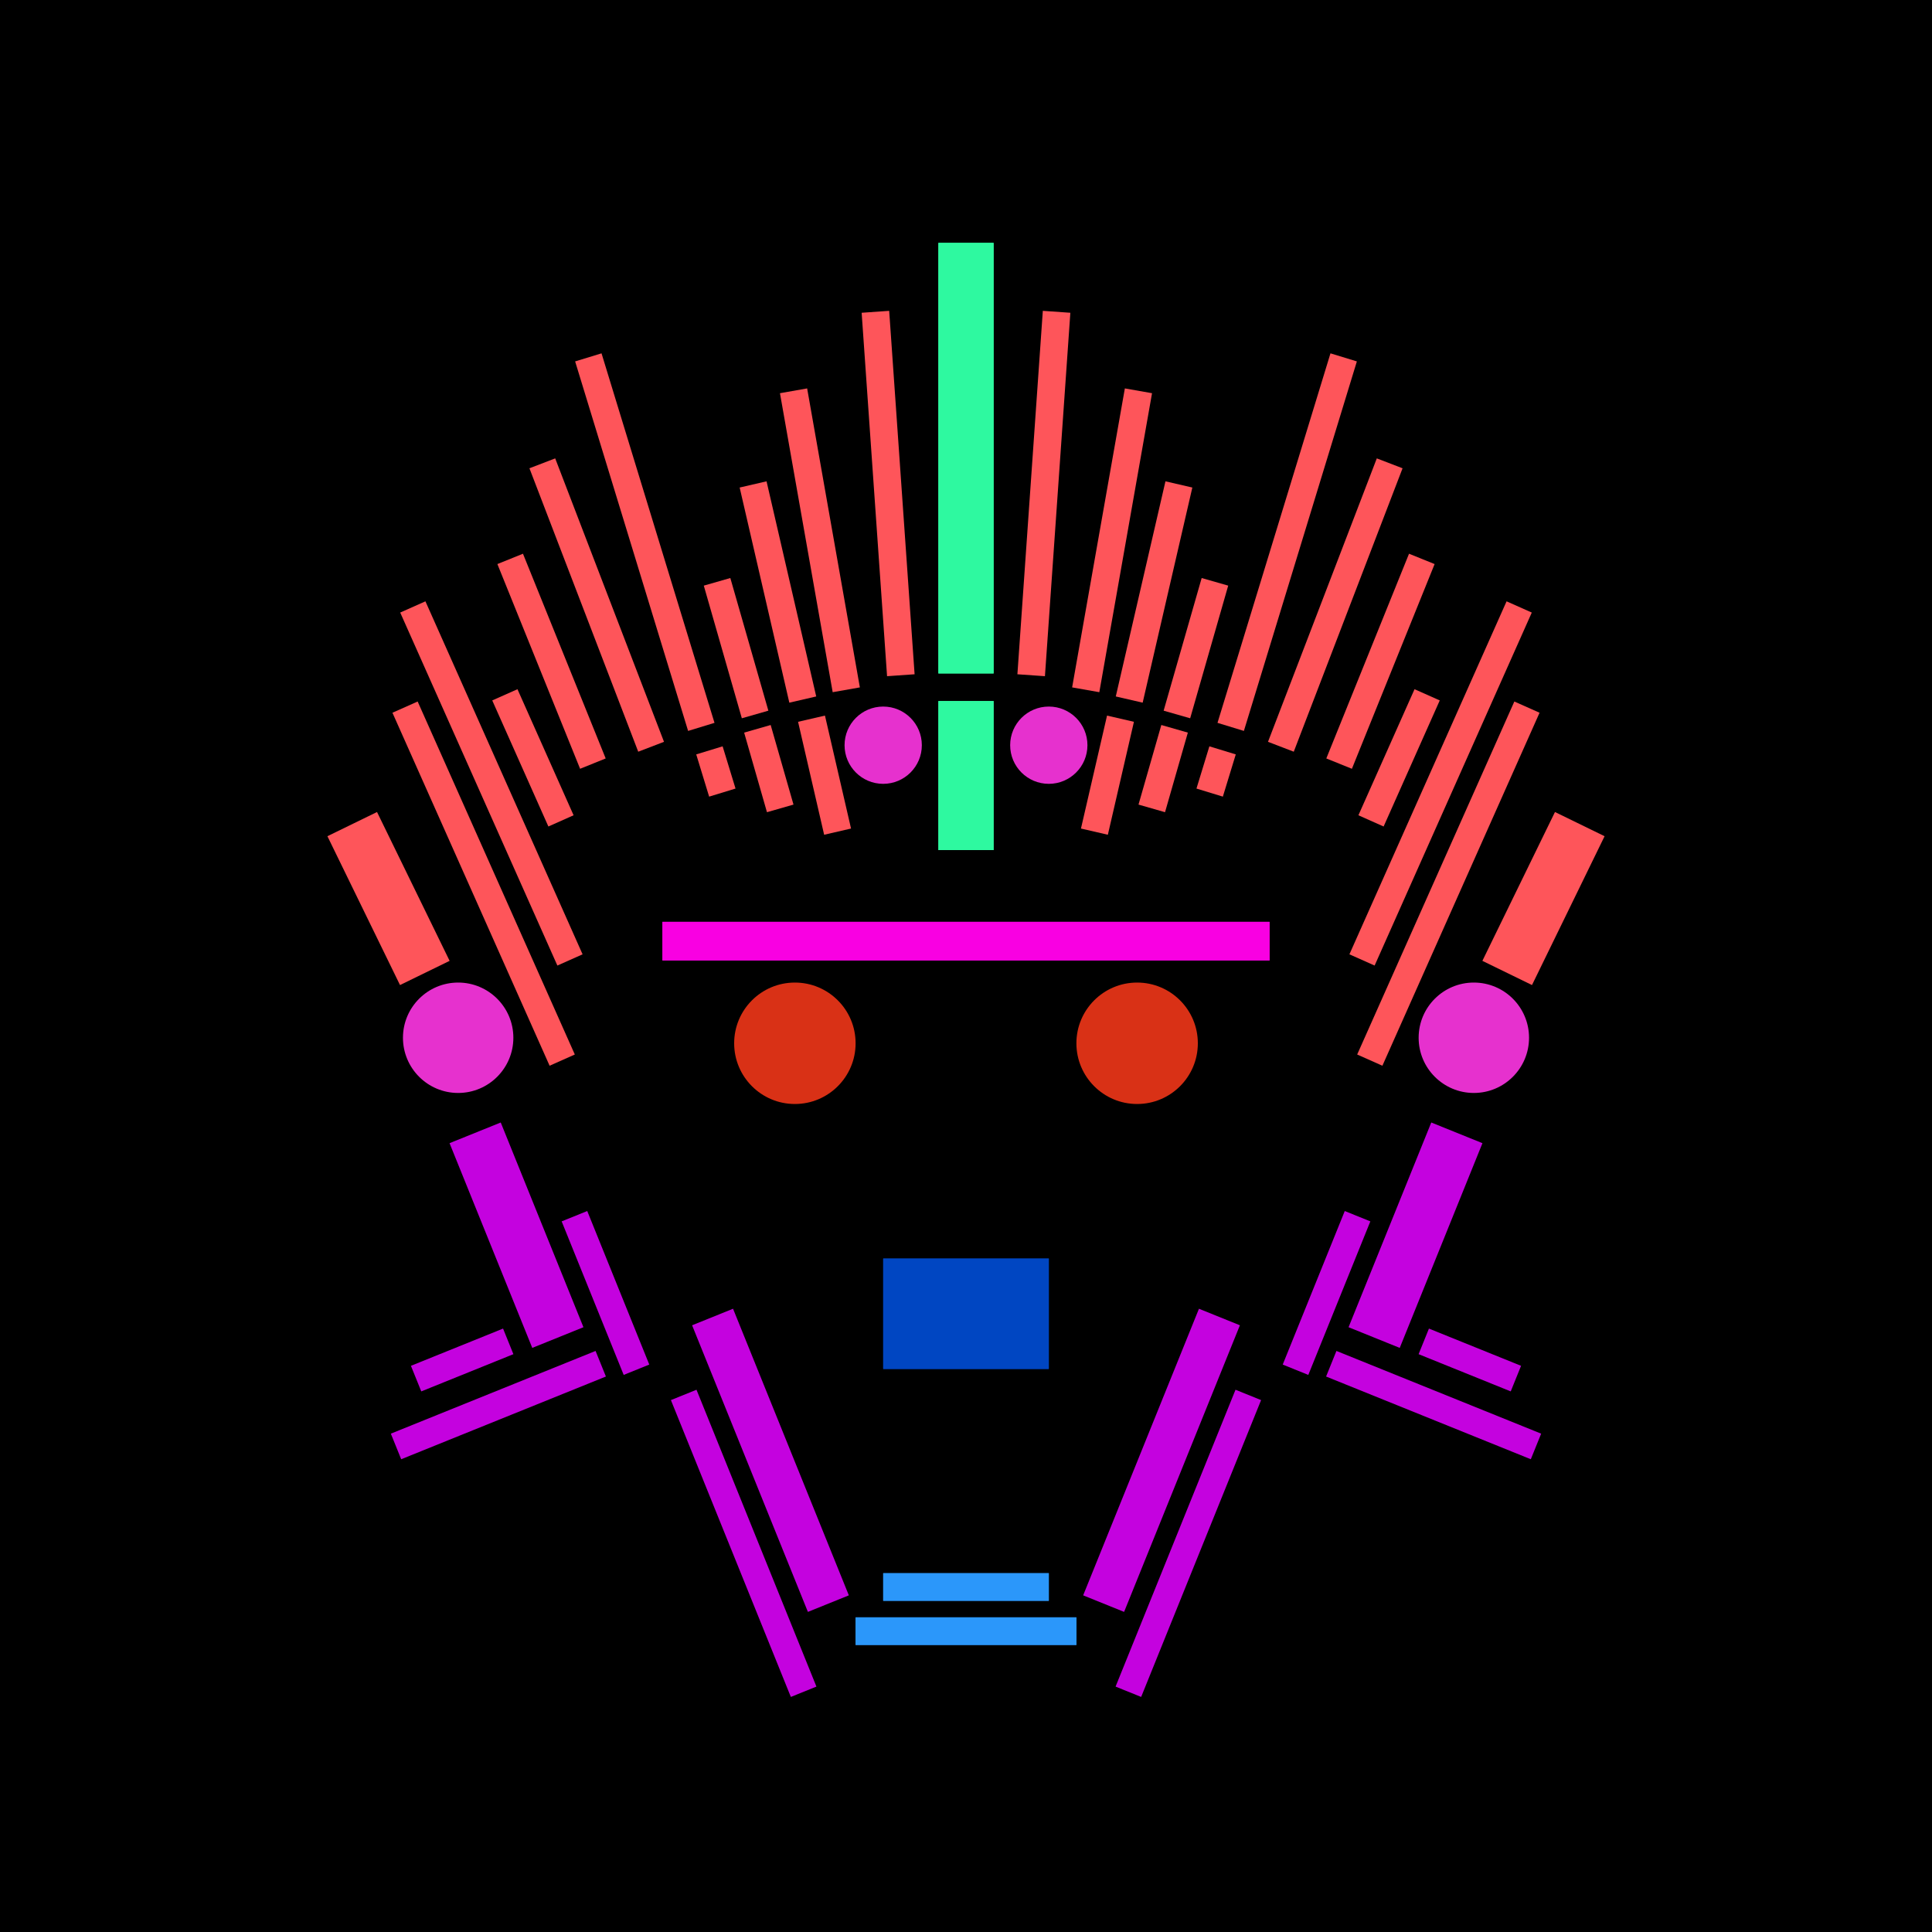 <svg xmlns='http://www.w3.org/2000/svg' preserveAspectRatio='xMinYMin meet' viewBox='0 0 350 350'> <filter id='neon' y='-2' x='-1' width='350' height='350'><feDropShadow flood-color='#3f285e' dx='0' dy='5' flood-opacity='1' stdDeviation='2' result='shadow'/><feOffset in='StrokePaint' dx='0' dy='2' result='offStrPnt'/><feFlood flood-color='#E0F2F3' flood-opacity='0.2' result='flood1' /><feOffset in='SourceGraphic' dx='0' dy='-1' result='offFlood'/><feOffset in='SourceGraphic' dx='0' dy='3' result='offShadow'/><feComposite in='flood1' in2='offFlood' operator='in'  result='cmpFlood' /><feComposite in='shadow' in2='offShadow' operator='in'  result='cmpSha' /><feGaussianBlur in='offStrPnt' stdDeviation='3.5' result='bStrokeP'/><feGaussianBlur in='cmpFlood' stdDeviation='0.8' result='bFlood'/><feGaussianBlur in='cmpSha' stdDeviation='0.4' result='bShadow'/><feMerge><feMergeNode in='bStrokeP'/><feMergeNode in='SourceGraphic'/><feMergeNode in='bFlood'/><feMergeNode in='bshadow'/></feMerge></filter><rect width='100%'  height='100%' fill='#000000'/> <g filter='url(#neon)' ><rect x='160' y= '281' width='30 ' height=  '5  '  fill= '#2b97fa' /><rect x='155' y= '289' width='40 ' height=  '5  '  fill= '#2b97fa' /><rect x='136' y= '233' width='8  ' height=  '56 '  fill= '#c402df' transform = '  translate( -88 , 71  ) rotate ( -22)'  /><rect x='132' y= '246' width='5  ' height=  '58 '  fill= '#c402df' transform = '  translate( -93 , 71  ) rotate ( -22)'  /><rect x='107' y= '215' width='5  ' height=  '30 '  fill= '#c402df' transform = '  translate( -78 , 58  ) rotate ( -22)'  /><rect x='89 ' y= '200' width='10 ' height=  '40 '  fill= '#c402df' transform = '  translate( -76 , 51  ) rotate ( -22)'  /><rect x='75 ' y= '240' width='18 ' height=  '5  '  fill= '#c402df' transform = '  translate( -85 , 49  ) rotate ( -22)'  /><rect x='70 ' y= '248' width='40 ' height=  '5  '  fill= '#c402df' transform = '  translate( -87 , 52  ) rotate ( -22)'  /><rect x='160' y= '281' width='30 ' height=  '5  '  fill= '#2b97fa' transform= 'scale(-1,1) translate(-350,0)'/><rect x='155' y= '289' width='40 ' height=  '5  '  fill= '#2b97fa' transform= 'scale(-1,1) translate(-350,0)'/><rect x='136' y= '233' width='8  ' height=  '56 '  fill= '#c402df' transform = ' scale(-1,1)  translate(-350,0) translate( -88 , 71  ) rotate ( -22)'  /><rect x='132' y= '246' width='5  ' height=  '58 '  fill= '#c402df' transform = ' scale(-1,1)  translate(-350,0) translate( -93 , 71  ) rotate ( -22)'  /><rect x='107' y= '215' width='5  ' height=  '30 '  fill= '#c402df' transform = ' scale(-1,1)  translate(-350,0) translate( -78 , 58  ) rotate ( -22)'  /><rect x='89 ' y= '200' width='10 ' height=  '40 '  fill= '#c402df' transform = ' scale(-1,1)  translate(-350,0) translate( -76 , 51  ) rotate ( -22)'  /><rect x='75 ' y= '240' width='18 ' height=  '5  '  fill= '#c402df' transform = ' scale(-1,1)  translate(-350,0) translate( -85 , 49  ) rotate ( -22)'  /><rect x='70 ' y= '248' width='40 ' height=  '5  '  fill= '#c402df' transform = ' scale(-1,1)  translate(-350,0) translate( -87 , 52  ) rotate ( -22)'  /><rect x='170' y= '40 ' width='10 ' height=  '78 '  fill= '#2ef9a0' /><rect x='170' y= '123' width='10 ' height=  '27 '  fill= '#2ef9a0' /><rect x='147' y= '66 ' width='5  ' height=  '55 '  fill= '#FE555A' transform = '  translate( 312 , 160 ) rotate ( 170)'  /><rect x='158' y= '53 ' width='5  ' height=  '66 '  fill= '#FE555A' transform = '  translate( 327 , 160 ) rotate ( 176)'  /><rect x='138' y= '83 ' width='5  ' height=  '40 '  fill= '#FE555A' transform = '  translate( 301 , 172 ) rotate ( 167)'  /><rect x='146' y= '127' width='5  ' height=  '21 '  fill= '#FE555A' transform = '  translate( 325 , 237 ) rotate ( 167)'  /><rect x='130' y= '101' width='5  ' height=  '25 '  fill= '#FE555A' transform = '  translate( 292 , 186 ) rotate ( 164)'  /><rect x='137' y= '129' width='5  ' height=  '15 '  fill= '#FE555A' transform = '  translate( 311 , 228 ) rotate ( 164)'  /><rect x='114' y= '60 ' width='5  ' height=  '70 '  fill= '#FE555A' transform = '  translate( 256 , 151 ) rotate ( 163)'  /><rect x='127' y= '131' width='5  ' height=  '8  '  fill= '#FE555A' transform = '  translate( 293 , 227 ) rotate ( 163)'  /><rect x='97 ' y= '97 ' width='5  ' height=  '40 '  fill= '#FE555A' transform = '  translate( 236 , 187 ) rotate ( 158)'  /><rect x='94 ' y= '121' width='5  ' height=  '25 '  fill= '#FE555A' transform = '  translate( 239 , 216 ) rotate ( 156)'  /><rect x='86 ' y= '103' width='5  ' height=  '70 '  fill= '#FE555A' transform = '  translate( 226 , 228 ) rotate ( 156)'  /><rect x='85 ' y= '121' width='5  ' height=  '70 '  fill= '#FE555A' transform = '  translate( 231 , 263 ) rotate ( 156)'  /><rect x='65 ' y= '144' width='10 ' height=  '30 '  fill= '#FE555A' transform = '  translate( 203 , 271 ) rotate ( 154)'  /><rect x='106' y= '78 ' width='5  ' height=  '55 '  fill= '#FE555A' transform = '  translate( -31 , 46  ) rotate ( -21)'  /><circle cx='83 ' cy='184' r ='10 '  fill= '#e631ce' /><circle cx='160' cy='131' r ='7  '  fill= '#e631ce' /><rect x='170' y= '40 ' width='10 ' height=  '78 '  fill= '#2ef9a0' transform= 'scale(-1,1) translate(-350,0)'/><rect x='170' y= '123' width='10 ' height=  '27 '  fill= '#2ef9a0' transform= 'scale(-1,1) translate(-350,0)'/><rect x='147' y= '66 ' width='5  ' height=  '55 '  fill= '#FE555A' transform = ' scale(-1,1)  translate(-350,0) translate( 312 , 160 ) rotate ( 170)'  /><rect x='158' y= '53 ' width='5  ' height=  '66 '  fill= '#FE555A' transform = ' scale(-1,1)  translate(-350,0) translate( 327 , 160 ) rotate ( 176)'  /><rect x='138' y= '83 ' width='5  ' height=  '40 '  fill= '#FE555A' transform = ' scale(-1,1)  translate(-350,0) translate( 301 , 172 ) rotate ( 167)'  /><rect x='146' y= '127' width='5  ' height=  '21 '  fill= '#FE555A' transform = ' scale(-1,1)  translate(-350,0) translate( 325 , 237 ) rotate ( 167)'  /><rect x='130' y= '101' width='5  ' height=  '25 '  fill= '#FE555A' transform = ' scale(-1,1)  translate(-350,0) translate( 292 , 186 ) rotate ( 164)'  /><rect x='137' y= '129' width='5  ' height=  '15 '  fill= '#FE555A' transform = ' scale(-1,1)  translate(-350,0) translate( 311 , 228 ) rotate ( 164)'  /><rect x='114' y= '60 ' width='5  ' height=  '70 '  fill= '#FE555A' transform = ' scale(-1,1)  translate(-350,0) translate( 256 , 151 ) rotate ( 163)'  /><rect x='127' y= '131' width='5  ' height=  '8  '  fill= '#FE555A' transform = ' scale(-1,1)  translate(-350,0) translate( 293 , 227 ) rotate ( 163)'  /><rect x='97 ' y= '97 ' width='5  ' height=  '40 '  fill= '#FE555A' transform = ' scale(-1,1)  translate(-350,0) translate( 236 , 187 ) rotate ( 158)'  /><rect x='94 ' y= '121' width='5  ' height=  '25 '  fill= '#FE555A' transform = ' scale(-1,1)  translate(-350,0) translate( 239 , 216 ) rotate ( 156)'  /><rect x='86 ' y= '103' width='5  ' height=  '70 '  fill= '#FE555A' transform = ' scale(-1,1)  translate(-350,0) translate( 226 , 228 ) rotate ( 156)'  /><rect x='85 ' y= '121' width='5  ' height=  '70 '  fill= '#FE555A' transform = ' scale(-1,1)  translate(-350,0) translate( 231 , 263 ) rotate ( 156)'  /><rect x='65 ' y= '144' width='10 ' height=  '30 '  fill= '#FE555A' transform = ' scale(-1,1)  translate(-350,0) translate( 203 , 271 ) rotate ( 154)'  /><rect x='106' y= '78 ' width='5  ' height=  '55 '  fill= '#FE555A' transform = ' scale(-1,1)  translate(-350,0) translate( -31 , 46  ) rotate ( -21)'  /><circle cx='83 ' cy='184' r ='10 '  fill= '#e631ce' transform= 'scale(-1,1) translate(-350,0)'/><circle cx='160' cy='131' r ='7  '  fill= '#e631ce' transform= 'scale(-1,1) translate(-350,0)'/><rect x='160' y= '224' width='30 ' height=  '20 '  fill= '#0046C2' /><rect x='160' y= '224' width='30 ' height=  '20 '  fill= '#0046C2' transform= 'scale(-1,1) translate(-350,0)'/></g><g fill-opacity='0.85'><rect x='120' y= '163' width='110' height=  '7  '  fill= '#FF00E7' filter='url(#neon)'  /><circle cx='144' cy='185' r ='11 '  fill= '#FF3A1A' filter='url(#neon)'  /><rect x='120' y= '163' width='110' height=  '7  '  fill= '#FF00E7' filter='url(#neon)'  transform= 'scale(-1,1) translate(-350,0)'/><circle cx='144' cy='185' r ='11 '  fill= '#FF3A1A' filter='url(#neon)'  transform= 'scale(-1,1) translate(-350,0)'/></g></svg>